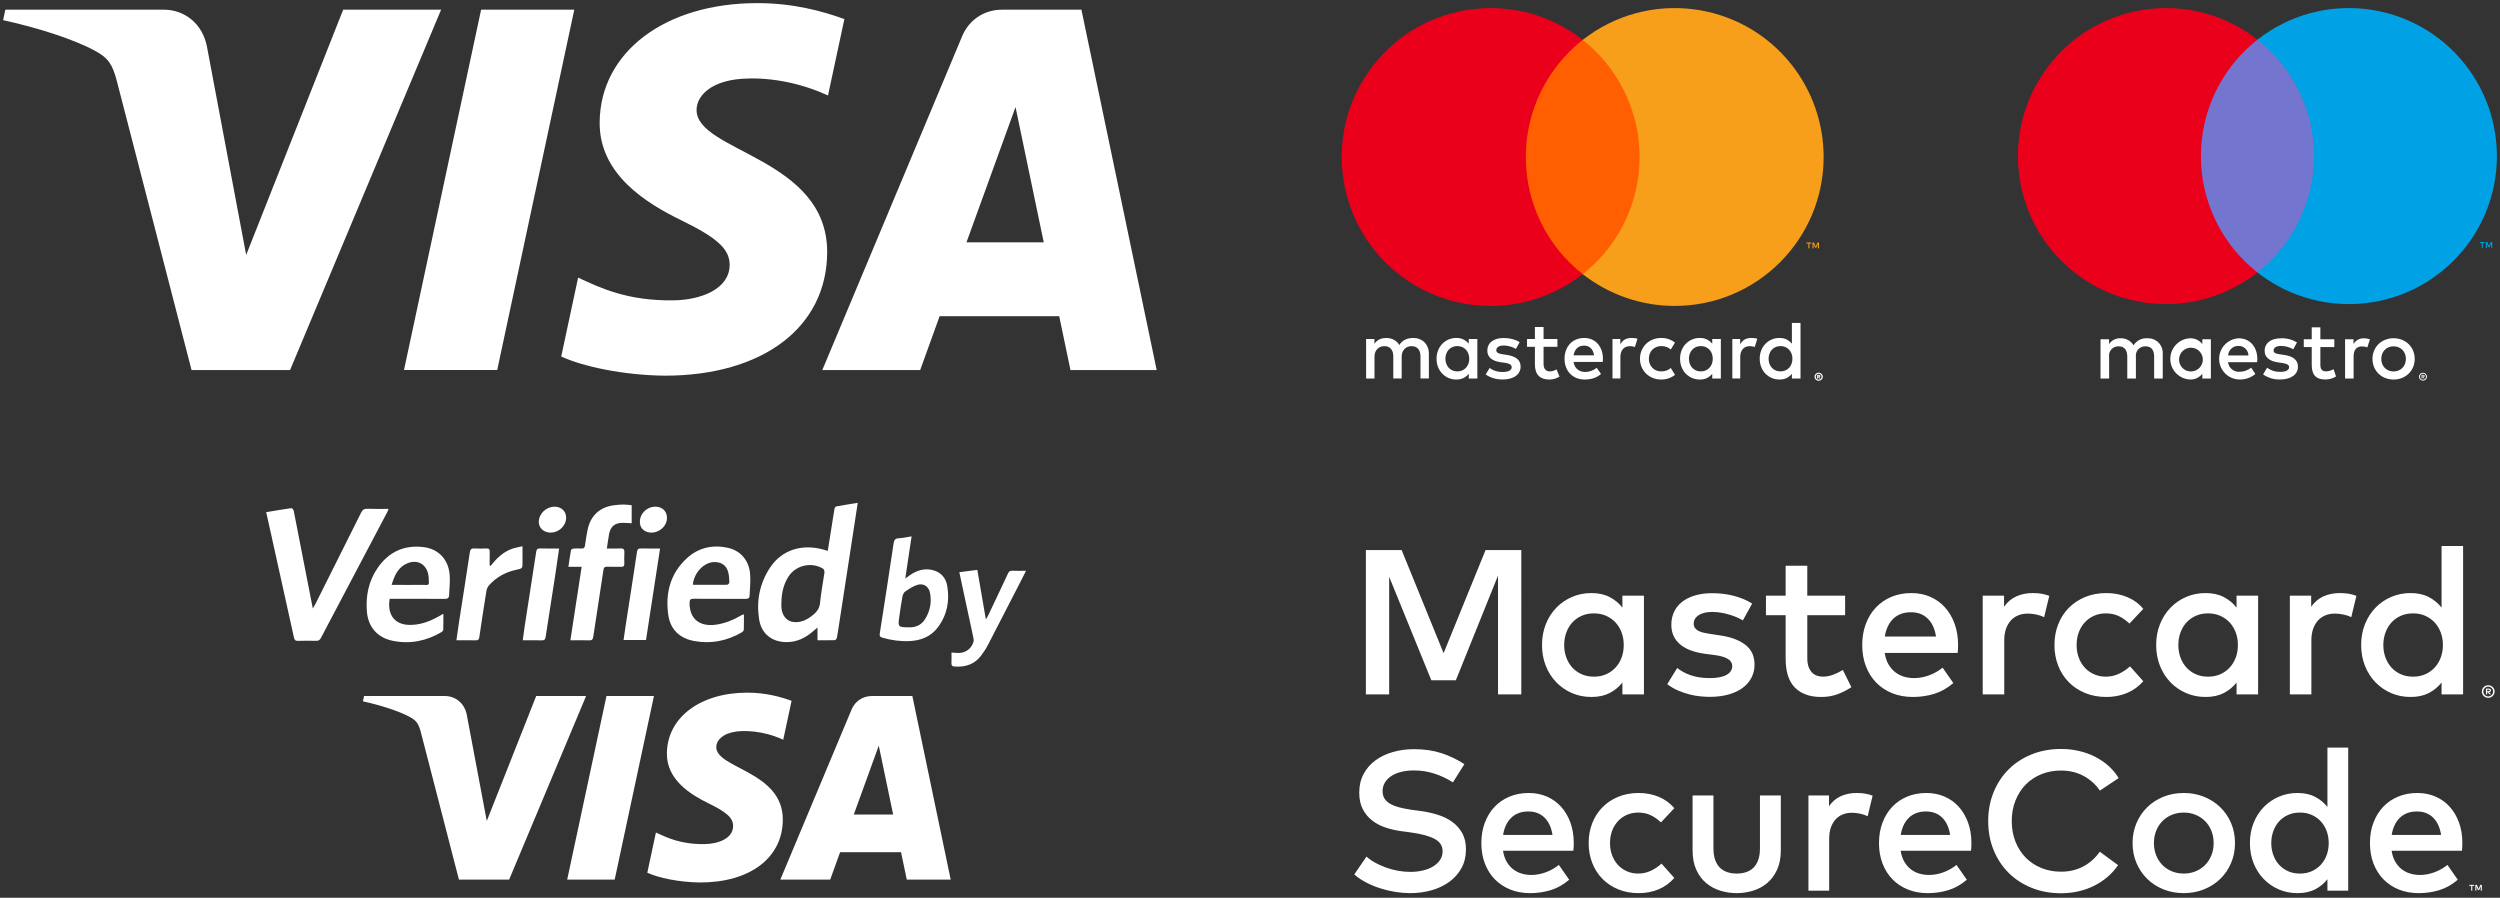 <?xml version="1.0" encoding="utf-8"?>
<!-- Generator: Adobe Illustrator 16.0.0, SVG Export Plug-In . SVG Version: 6.00 Build 0)  -->
<!DOCTYPE svg PUBLIC "-//W3C//DTD SVG 1.1//EN" "http://www.w3.org/Graphics/SVG/1.1/DTD/svg11.dtd">
<svg version="1.1" id="Layer_1" xmlns="http://www.w3.org/2000/svg" xmlns:xlink="http://www.w3.org/1999/xlink" x="0px" y="0px"
	 width="802px" height="288px" viewBox="0 0 802 288" enable-background="new 0 0 802 288" xml:space="preserve">
<rect x="0" y="0" width="802" height="288" fill="#333333" stroke="none"/>
<path fill="#FFFFFF" d="M141.505,3.111L93.056,118.707H61.447l-23.842-92.25c-1.448-5.683-2.705-7.763-7.107-10.156
	C23.312,12.4,11.442,8.742,1,6.471l0.709-3.36h50.882c6.486,0,12.316,4.318,13.788,11.787l12.592,66.89l31.121-78.677H141.505z
	 M265.357,80.965c0.127-30.508-42.187-32.189-41.896-45.818c0.091-4.147,4.04-8.557,12.684-9.684
	c4.285-0.562,16.09-0.99,29.479,5.173l5.252-24.512C263.683,3.514,254.426,1,242.906,1c-29.557,0-50.356,15.713-50.533,38.211
	c-0.191,16.642,14.847,25.927,26.176,31.457c11.655,5.664,15.565,9.301,15.521,14.368c-0.083,7.755-9.295,11.178-17.905,11.312
	c-15.03,0.231-23.751-4.067-30.705-7.299l-5.419,25.324c6.986,3.206,19.882,6.002,33.254,6.142
	C244.711,120.513,265.261,104.996,265.357,80.965 M343.405,118.707h27.657L346.921,3.111h-25.526c-5.74,0-10.58,3.341-12.726,8.481
	l-44.872,107.114h31.398l6.236-17.268h38.364L343.405,118.707z M310.041,77.747l15.739-43.401l9.058,43.401H310.041z M184.23,3.111
	l-24.727,115.595h-29.901L154.338,3.111H184.23z"/>
<path fill="#FFFFFF" d="M188.02,223.281l-24.686,58.898h-16.105l-12.148-47.003c-0.737-2.896-1.378-3.956-3.621-5.175
	c-3.662-1.988-9.709-3.851-15.03-5.008l0.361-1.712h25.925c3.305,0,6.275,2.2,7.025,6.005l6.416,34.082l15.856-40.087H188.02z
	 M251.125,262.949c0.064-15.544-21.495-16.401-21.347-23.345c0.046-2.113,2.059-4.359,6.462-4.934
	c2.184-0.286,8.199-0.504,15.021,2.636l2.676-12.489c-3.666-1.331-8.382-2.611-14.251-2.611c-15.06,0-25.658,8.005-25.747,19.469
	c-0.097,8.479,7.565,13.21,13.337,16.028c5.938,2.886,7.93,4.739,7.908,7.32c-0.042,3.951-4.736,5.695-9.123,5.763
	c-7.658,0.118-12.102-2.072-15.645-3.719l-2.761,12.903c3.56,1.633,10.13,3.058,16.944,3.129
	C240.605,283.1,251.075,275.193,251.125,262.949 M290.892,282.179h14.091l-12.3-58.898h-13.006c-2.925,0-5.391,1.703-6.483,4.321
	l-22.863,54.577h15.998l3.177-8.798h19.547L290.892,282.179z M273.892,261.31l8.019-22.114l4.615,22.114H273.892z M209.79,223.281
	l-12.599,58.898h-15.235l12.604-58.898H209.79z"/>
<path fill-rule="evenodd" clip-rule="evenodd" fill="#FFFFFF" d="M85.382,164.306c2.792-0.463,5.445-0.926,8.11-1.302
	c0.208-0.029,0.667,0.514,0.732,0.846c1.265,6.344,2.487,12.697,3.721,19.047c0.775,3.989,1.557,7.977,2.402,12.3
	c0.353-0.589,0.572-0.907,0.744-1.25c4.918-9.808,9.842-19.613,14.726-29.438c0.464-0.934,0.982-1.34,2.07-1.292
	c2.201,0.099,4.41,0.03,6.748,0.03c-0.121,0.35-0.171,0.593-0.282,0.804c-7.143,13.545-14.295,27.085-21.425,40.637
	c-0.354,0.672-0.788,0.907-1.527,0.891c-1.943-0.042-3.889-0.055-5.832,0.006c-0.826,0.025-1.097-0.284-1.267-1.056
	c-2.718-12.378-5.467-24.75-8.211-37.123C85.878,166.444,85.652,165.484,85.382,164.306z"/>
<path fill-rule="evenodd" clip-rule="evenodd" fill="#FFFFFF" d="M275.161,161.307c-0.797,5.208-1.553,10.17-2.316,15.133
	c-1.197,7.786-2.398,15.572-3.598,23.358c-0.243,1.579-0.456,3.163-0.753,4.73c-0.061,0.321-0.431,0.822-0.674,0.831
	c-1.817,0.07-3.638,0.039-5.565,0.039c0-1.338,0-2.541,0-4.093c-0.697,0.593-1.163,0.989-1.629,1.385
	c-2.431,2.061-5.161,3.34-8.423,3.297c-4.656-0.06-7.961-2.723-8.681-7.321c-0.93-5.945,0.197-11.557,3.518-16.593
	c3.729-5.657,10.253-7.74,17.268-5.719c0.359,0.104,0.716,0.212,1.245,0.368c0.276-1.74,0.545-3.412,0.808-5.084
	c0.437-2.78,0.856-5.564,1.322-8.339c0.052-0.309,0.319-0.785,0.553-0.829C270.466,162.049,272.712,161.706,275.161,161.307z
	 M250.678,193.392c0,0.532-0.041,1.068,0.007,1.597c0.237,2.602,1.755,4.362,3.993,4.571c2.126,0.198,3.945-0.613,5.604-1.863
	c1.444-1.089,2.607-2.229,2.792-4.282c0.293-3.25,0.958-6.465,1.408-9.704c0.055-0.398-0.108-1.057-0.395-1.238
	c-3.67-2.315-8.748-1.184-11.115,2.453C251.301,187.493,250.705,190.374,250.678,193.392z"/>
<path fill-rule="evenodd" clip-rule="evenodd" fill="#FFFFFF" d="M142.229,196.881c0,1.887,0.026,3.512-0.026,5.134
	c-0.008,0.265-0.304,0.612-0.561,0.763c-4.889,2.869-10.138,3.93-15.71,2.782c-4.816-0.993-7.808-4.387-8.223-9.291
	c-0.422-4.991,0.503-9.748,3.351-13.945c3.57-5.263,8.574-7.612,14.934-6.797c4.652,0.597,7.85,3.939,8.26,8.829
	c0.183,2.178-0.104,4.396-0.183,6.595c-0.033,0.904-0.493,1.178-1.401,1.171c-5.448-0.041-10.896-0.02-16.345-0.02
	c-0.448,0-0.896,0-1.321,0c-0.89,5.444,1.932,8.273,6.261,8.366c3.465,0.074,6.57-1.094,9.531-2.759
	C141.191,197.487,141.581,197.257,142.229,196.881z M125.624,187.631c0.615,0,1.019,0,1.422,0c2.783,0,5.566,0.028,8.349-0.009
	c2.339-0.03,2.282,0.561,2.124-2.296c-0.219-3.972-3.273-6.066-6.764-4.654C127.736,181.895,126.574,184.545,125.624,187.631z"/>
<path fill-rule="evenodd" clip-rule="evenodd" fill="#FFFFFF" d="M238.642,197.141c0,1.658,0.032,3.256-0.028,4.85
	c-0.011,0.294-0.329,0.682-0.611,0.845c-4.791,2.785-9.936,3.816-15.395,2.786c-4.64-0.875-7.608-3.762-8.245-8.462
	c-0.934-6.891,0.651-13.149,5.924-18.021c3.73-3.446,8.247-4.467,13.181-3.409c3.97,0.851,6.723,3.901,7.153,8.202
	c0.235,2.356-0.078,4.768-0.149,7.153c-0.025,0.833-0.481,1.039-1.276,1.035c-5.563-0.031-11.127,0.01-16.689-0.04
	c-1.026-0.009-1.292,0.334-1.3,1.3c-0.043,5.106,3.176,7.77,8.481,7.013c2.719-0.388,5.22-1.342,7.586-2.698
	c0.33-0.189,0.663-0.374,1-0.549C238.331,197.115,238.417,197.141,238.642,197.141z M222.272,187.495
	c0.064,0.034,0.129,0.098,0.194,0.098c3.609,0.014,7.219,0.038,10.828-0.001c0.241-0.002,0.686-0.498,0.677-0.752
	c-0.036-1.094-0.082-2.215-0.355-3.267c-0.561-2.162-2.116-3.258-4.36-3.269C225.921,180.286,222.664,183.639,222.272,187.495z"/>
<path fill-rule="evenodd" clip-rule="evenodd" fill="#FFFFFF" d="M182.978,205.404c1.22-7.949,2.406-15.673,3.62-23.578
	c-1.505,0-2.816,0-4.261,0c0.284-1.896,0.515-3.625,0.833-5.337c0.041-0.219,0.525-0.479,0.822-0.504
	c0.833-0.069,1.678-0.067,2.513-0.015c0.782,0.049,1.069-0.294,1.174-1.032c0.246-1.73,0.48-3.468,0.859-5.172
	c0.992-4.468,3.971-7.129,8.525-7.696c0.98-0.122,1.972-0.211,2.959-0.217c0.833-0.005,1.667,0.132,2.623,0.217
	c0,1.946,0,3.855,0,5.788c-1.036-0.048-2.019-0.143-3-0.129c-2.393,0.033-3.789,1.183-4.232,3.513
	c-0.283,1.487-0.468,2.993-0.731,4.718c1.495,0,2.889,0.066,4.273-0.021c1.073-0.068,1.414,0.322,1.348,1.359
	c-0.075,1.177-0.05,2.363-0.016,3.544c0.022,0.737-0.252,1.015-0.999,0.995c-1.524-0.041-3.05,0.017-4.574-0.023
	c-0.707-0.018-1.01,0.227-1.118,0.942c-1.077,7.15-2.195,14.294-3.262,21.446c-0.128,0.857-0.368,1.263-1.331,1.226
	C187.07,205.352,185.132,205.404,182.978,205.404z"/>
<path fill-rule="evenodd" clip-rule="evenodd" fill="#FFFFFF" d="M292.441,172.058c-0.685,4.558-1.333,8.873-2.033,13.534
	c0.63-0.458,1-0.735,1.379-1c2.317-1.627,4.834-2.437,7.648-1.642c2.472,0.698,3.979,2.454,4.418,4.912
	c0.867,4.858-0.005,9.423-3.014,13.412c-2.239,2.968-5.424,4.221-9.053,4.382c-2.949,0.132-5.845-0.25-8.688-1.084
	c-0.848-0.249-0.986-0.595-0.852-1.448c1.509-9.582,2.981-19.17,4.414-28.764c0.158-1.06,0.447-1.621,1.634-1.68
	C289.605,172.614,290.903,172.301,292.441,172.058z M291.437,201.243c2.146,0.104,4.063-0.63,5.292-2.572
	c1.627-2.572,2.196-5.423,1.633-8.428c-0.388-2.069-2.023-3.229-4.037-2.629c-1.407,0.419-2.7,1.314-3.94,2.151
	c-0.458,0.309-0.776,1.033-0.884,1.618c-0.407,2.208-0.715,4.435-1.035,6.659C288.031,201.068,288.183,201.229,291.437,201.243z"/>
<path fill-rule="evenodd" clip-rule="evenodd" fill="#FFFFFF" d="M157.354,181.561c1.901-2.381,4.019-4.502,6.958-5.527
	c0.987-0.344,2.041-0.497,3.308-0.795c0,1.857,0,3.478,0,5.099c0,2.047-0.003,2.026-2.005,2.448
	c-3.418,0.72-6.345,2.351-8.699,4.931c-0.431,0.473-0.756,1.162-0.86,1.795c-0.808,4.958-1.571,9.926-2.293,14.897
	c-0.114,0.786-0.405,1.022-1.16,1.008c-2.012-0.038-4.024-0.013-6.186-0.013c0.284-1.989,0.529-3.829,0.813-5.662
	c1.166-7.522,2.363-15.039,3.492-22.567c0.146-0.97,0.489-1.293,1.45-1.235c1.292,0.077,2.593,0.059,3.887,0.005
	c0.818-0.034,1.061,0.288,1.039,1.064c-0.042,1.48-0.012,2.962-0.012,4.443C157.175,181.489,157.265,181.524,157.354,181.561z"/>
<path fill-rule="evenodd" clip-rule="evenodd" fill="#FFFFFF" d="M307.75,183.563c1.992-0.257,3.83-0.494,5.778-0.746
	c0.905,5.254,1.792,10.407,2.736,15.889c0.319-0.529,0.504-0.784,0.637-1.063c2.157-4.54,4.324-9.074,6.441-13.632
	c0.321-0.693,0.688-0.958,1.455-0.92c1.39,0.067,2.787,0.02,4.349,0.02c-0.676,1.34-1.263,2.525-1.867,3.701
	c-3.428,6.672-6.844,13.351-10.306,20.005c-0.629,1.21-1.385,2.371-2.205,3.462c-2.143,2.854-5.107,3.805-8.568,3.537
	c-0.706-0.054-1.011-0.302-0.974-1.052c0.056-1.098,0.014-2.201,0.014-3.433c0.68,0.051,1.304,0.113,1.931,0.143
	c2.461,0.119,4.511-1.317,5.143-3.672c0.119-0.443-0.006-0.977-0.106-1.45C310.741,197.47,309.26,190.591,307.75,183.563z"/>
<path fill-rule="evenodd" clip-rule="evenodd" fill="#FFFFFF" d="M207.242,205.317c-2.461,0-4.764,0-7.205,0
	c0.242-1.672,0.457-3.241,0.699-4.807c1.208-7.816,2.442-15.629,3.612-23.452c0.134-0.893,0.464-1.133,1.303-1.114
	c1.971,0.046,3.942,0.015,6.099,0.015C210.235,185.822,208.743,195.538,207.242,205.317z"/>
<path fill-rule="evenodd" clip-rule="evenodd" fill="#FFFFFF" d="M179.37,175.959c-0.431,2.954-0.817,5.741-1.248,8.521
	c-1.023,6.618-2.084,13.23-3.082,19.853c-0.123,0.815-0.39,1.106-1.214,1.086c-1.975-0.048-3.953-0.016-6.125-0.016
	c0.203-1.496,0.369-2.871,0.58-4.239c1.244-8.049,2.509-16.094,3.732-24.145c0.122-0.803,0.413-1.098,1.238-1.077
	C175.261,175.994,177.271,175.959,179.37,175.959z"/>
<path fill-rule="evenodd" clip-rule="evenodd" fill="#FFFFFF" d="M205.269,167.38c0.009-3.167,3.258-5.563,6.291-4.641
	c1.818,0.553,2.757,2.358,2.284,4.394c-0.602,2.594-3.584,4.319-6.127,3.545C206.127,170.194,205.264,169.032,205.269,167.38z"/>
<path fill-rule="evenodd" clip-rule="evenodd" fill="#FFFFFF" d="M176.62,170.86c-2.175-0.004-3.788-1.478-3.777-3.45
	c0.015-2.611,2.383-4.874,5.092-4.864c2.158,0.008,3.69,1.477,3.685,3.532C181.612,168.66,179.306,170.866,176.62,170.86z"/>
<path fill="#FFFFFF" d="M693.811,121.426v-7.902c0.179-2.583-1.769-4.821-4.35-5.001c-0.201-0.014-0.402-0.014-0.603-0.002
	c-1.772-0.116-3.469,0.742-4.426,2.239c-0.872-1.453-2.469-2.311-4.161-2.239c-1.474-0.075-2.876,0.638-3.688,1.87v-1.554h-2.739
	v12.59h2.765v-6.979c-0.223-1.61,0.901-3.098,2.512-3.322c0.189-0.026,0.38-0.034,0.57-0.023c1.817,0,2.739,1.185,2.739,3.319v7.005
	h2.766v-6.979c-0.209-1.627,0.94-3.115,2.567-3.323c0.17-0.023,0.342-0.03,0.515-0.022c1.87,0,2.766,1.185,2.766,3.319v7.005
	H693.811z M709.245,115.132v-6.295h-2.739v1.527c-0.949-1.223-2.432-1.91-3.978-1.843c-3.651,0.179-6.467,3.285-6.288,6.936
	c0.168,3.4,2.887,6.12,6.288,6.287c1.546,0.066,3.028-0.621,3.978-1.844v1.528h2.739V115.132z M699.051,115.132
	c0.121-2.102,1.922-3.709,4.023-3.588c2.103,0.12,3.709,1.922,3.589,4.023c-0.115,2.012-1.776,3.587-3.792,3.595
	c-2.087,0.028-3.8-1.64-3.828-3.727C699.042,115.334,699.045,115.232,699.051,115.132z M767.859,108.505
	c0.925-0.009,1.843,0.164,2.702,0.506c0.8,0.319,1.53,0.793,2.148,1.394c0.609,0.598,1.093,1.311,1.421,2.097
	c0.684,1.687,0.684,3.573,0,5.258c-0.328,0.787-0.812,1.5-1.421,2.098c-0.618,0.6-1.349,1.073-2.148,1.393
	c-1.739,0.676-3.666,0.676-5.404,0c-0.799-0.318-1.527-0.792-2.144-1.393c-0.604-0.599-1.084-1.312-1.412-2.098
	c-0.684-1.686-0.684-3.571,0-5.258c0.328-0.785,0.809-1.498,1.412-2.097c0.616-0.602,1.345-1.074,2.144-1.394
	C766.016,108.669,766.935,108.496,767.859,108.505z M767.859,111.095c-0.536-0.004-1.068,0.097-1.565,0.296
	c-0.467,0.188-0.892,0.47-1.248,0.828c-0.357,0.366-0.64,0.8-0.828,1.275c-0.402,1.054-0.402,2.22,0,3.274
	c0.188,0.476,0.471,0.91,0.828,1.275c0.356,0.358,0.781,0.64,1.248,0.828c1.006,0.394,2.124,0.394,3.13,0
	c0.469-0.189,0.896-0.47,1.255-0.828c0.362-0.365,0.646-0.799,0.836-1.275c0.403-1.054,0.403-2.22,0-3.274
	c-0.19-0.477-0.474-0.91-0.836-1.275c-0.358-0.358-0.786-0.639-1.255-0.828C768.927,111.192,768.395,111.091,767.859,111.095z
	 M724.15,115.132c-0.026-3.925-2.449-6.611-5.979-6.611c-3.648,0.191-6.451,3.305-6.261,6.954c0.182,3.453,2.989,6.184,6.446,6.269
	c1.879,0.066,3.717-0.563,5.162-1.764l-1.343-2.029c-1.041,0.833-2.329,1.297-3.662,1.316c-1.882,0.158-3.549-1.206-3.767-3.081
	h9.351C724.124,115.843,724.15,115.5,724.15,115.132z M714.773,114.025c0.101-1.758,1.585-3.114,3.345-3.055
	c1.724-0.033,3.149,1.332,3.188,3.055H714.773z M735.686,112.05c-1.193-0.688-2.545-1.059-3.924-1.08
	c-1.501,0-2.397,0.553-2.397,1.475c0,0.842,0.95,1.079,2.135,1.237l1.29,0.184c2.74,0.396,4.398,1.555,4.398,3.768
	c0,2.397-2.106,4.108-5.742,4.108c-1.944,0.054-3.855-0.519-5.451-1.633l1.29-2.134c1.209,0.896,2.685,1.361,4.188,1.317
	c1.87,0,2.872-0.552,2.872-1.527c0-0.711-0.712-1.106-2.213-1.318l-1.29-0.184c-2.819-0.395-4.347-1.659-4.347-3.713
	c0-2.502,2.054-4.03,5.241-4.03c1.804-0.063,3.586,0.394,5.137,1.316L735.686,112.05z M748.849,111.339h-4.477v5.689
	c0,1.265,0.447,2.107,1.817,2.107c0.854-0.028,1.688-0.273,2.422-0.711l0.791,2.344c-1.027,0.641-2.214,0.979-3.424,0.975
	c-3.24,0-4.373-1.739-4.373-4.662v-5.742h-2.554v-2.502h2.554v-3.819h2.766l0.001,3.819h4.477V111.339z M758.329,108.521
	c0.665,0.002,1.323,0.119,1.949,0.343l-0.842,2.581c-0.546-0.216-1.128-0.325-1.714-0.317c-1.79,0-2.687,1.159-2.687,3.241v7.058
	h-2.738v-12.59h2.713v1.527C755.695,109.188,756.969,108.48,758.329,108.521z M777.294,119.595c0.17-0.001,0.338,0.032,0.495,0.098
	c0.151,0.063,0.289,0.154,0.406,0.269c0.115,0.114,0.209,0.25,0.272,0.399c0.133,0.309,0.133,0.661,0,0.971
	c-0.063,0.149-0.157,0.285-0.272,0.398c-0.117,0.115-0.255,0.206-0.406,0.271c-0.157,0.067-0.325,0.101-0.495,0.099
	c-0.513,0.005-0.979-0.296-1.184-0.768c-0.133-0.311-0.133-0.661,0-0.971c0.063-0.149,0.155-0.286,0.271-0.399
	c0.117-0.116,0.255-0.207,0.407-0.269C776.948,119.626,777.12,119.593,777.294,119.595z M777.294,121.824
	c0.13,0.001,0.259-0.026,0.377-0.078c0.115-0.049,0.219-0.12,0.308-0.208c0.382-0.381,0.383-0.998,0.002-1.381
	c-0.089-0.089-0.193-0.16-0.31-0.208c-0.118-0.05-0.247-0.076-0.377-0.075c-0.133-0.001-0.265,0.024-0.386,0.075
	c-0.117,0.048-0.223,0.119-0.312,0.208c-0.38,0.382-0.38,1,0,1.382C776.781,121.722,777.032,121.825,777.294,121.824z
	 M777.367,120.26c0.123-0.007,0.246,0.027,0.346,0.101c0.08,0.066,0.125,0.167,0.121,0.272c0.003,0.089-0.032,0.175-0.096,0.237
	c-0.077,0.068-0.175,0.108-0.275,0.116l0.381,0.439h-0.298l-0.354-0.437h-0.114v0.437h-0.248v-1.165H777.367z M777.078,120.478
	v0.311h0.286c0.056,0.002,0.109-0.01,0.157-0.039c0.039-0.026,0.061-0.071,0.059-0.117c0.002-0.047-0.02-0.09-0.059-0.116
	c-0.048-0.027-0.103-0.041-0.157-0.039H777.078z"/>
<g>
	<rect x="703.409" y="12.745" fill="#7375CF" width="41.545" height="74.657"/>
	<path fill="#EB001B" d="M706.047,50.074c-0.013-14.57,6.675-28.334,18.135-37.329c-20.616-16.204-50.465-12.629-66.669,7.988
		c-16.205,20.615-12.628,50.464,7.987,66.669c17.22,13.535,41.463,13.535,58.682,0C712.722,78.407,706.034,64.642,706.047,50.074z"
		/>
	<path fill="#00A2E5" d="M796.47,79.495v-1.529h0.617v-0.312h-1.57v0.312h0.617v1.529H796.47z M799.518,79.495v-1.843h-0.481
		l-0.553,1.267l-0.554-1.267h-0.482v1.843h0.341v-1.391l0.519,1.199h0.352l0.52-1.202v1.394H799.518z"/>
	<path fill="#00A2E5" d="M801,50.074c0.001,26.22-21.254,47.478-47.476,47.479c-10.643,0-20.976-3.576-29.343-10.152
		c20.617-16.21,24.187-46.064,7.977-66.681c-2.332-2.966-5.01-5.644-7.977-7.976c20.615-16.204,50.463-12.629,66.668,7.986
		C797.426,29.098,801,39.432,801,50.074z"/>
</g>
<path fill="#FFFFFF" d="M456.983,109.823c-0.444-0.447-0.972-0.792-1.582-1.039s-1.279-0.371-2.004-0.371
	c-0.385,0-0.783,0.034-1.197,0.1c-0.415,0.065-0.82,0.183-1.217,0.351c-0.397,0.167-0.775,0.4-1.134,0.695
	c-0.358,0.296-0.671,0.668-0.935,1.118c-0.427-0.706-1.006-1.259-1.735-1.661c-0.73-0.401-1.565-0.602-2.505-0.602
	c-0.315,0-0.642,0.029-0.979,0.086c-0.338,0.057-0.673,0.157-1.006,0.298s-0.651,0.333-0.953,0.576
	c-0.304,0.243-0.579,0.549-0.826,0.919v-1.547h-2.665v12.676h2.689v-7.025c0-0.539,0.086-1.018,0.257-1.437s0.399-0.77,0.686-1.052
	c0.285-0.282,0.62-0.497,1.004-0.642c0.385-0.146,0.795-0.219,1.229-0.219c0.905,0,1.607,0.287,2.107,0.86s0.75,1.395,0.75,2.461
	v7.053h2.689v-7.025c0-0.539,0.085-1.018,0.256-1.437c0.17-0.419,0.398-0.77,0.685-1.052c0.286-0.282,0.621-0.497,1.006-0.642
	c0.384-0.146,0.794-0.219,1.229-0.219c0.904,0,1.606,0.287,2.106,0.86c0.499,0.573,0.749,1.395,0.749,2.461v7.053h2.69v-7.966
	c0-0.741-0.122-1.42-0.366-2.037C457.771,110.8,457.427,110.268,456.983,109.823"/>
<path fill="#FFFFFF" d="M471.167,110.279c-0.441-0.563-0.988-1.016-1.642-1.356c-0.652-0.34-1.434-0.51-2.342-0.51
	c-0.892,0-1.72,0.165-2.488,0.497c-0.767,0.33-1.438,0.791-2.011,1.382c-0.574,0.591-1.023,1.295-1.351,2.111
	c-0.326,0.815-0.489,1.709-0.489,2.679c0,0.972,0.163,1.865,0.489,2.68c0.327,0.816,0.776,1.52,1.351,2.111
	c0.573,0.591,1.244,1.052,2.011,1.382c0.769,0.332,1.597,0.497,2.488,0.497c0.908,0,1.689-0.167,2.342-0.504
	c0.653-0.334,1.2-0.784,1.642-1.349v1.521h2.765v-12.676h-2.765V110.279z M471.061,116.697c-0.185,0.494-0.445,0.923-0.78,1.284
	c-0.335,0.362-0.736,0.646-1.204,0.854s-0.988,0.311-1.562,0.311c-0.6,0-1.137-0.107-1.607-0.324
	c-0.473-0.217-0.872-0.507-1.198-0.874c-0.327-0.366-0.578-0.795-0.754-1.29c-0.177-0.494-0.265-1.019-0.265-1.575
	c0-0.555,0.088-1.08,0.265-1.574c0.176-0.494,0.427-0.924,0.754-1.29c0.326-0.367,0.726-0.657,1.198-0.874
	c0.471-0.215,1.008-0.324,1.607-0.324c0.573,0,1.094,0.104,1.562,0.311s0.869,0.492,1.204,0.854c0.335,0.363,0.596,0.79,0.78,1.284
	c0.186,0.494,0.278,1.032,0.278,1.613C471.339,115.665,471.246,116.204,471.061,116.697"/>
<path fill="#FFFFFF" d="M486.646,115.063c-0.777-0.604-1.857-1.008-3.242-1.211l-1.31-0.199c-0.292-0.044-0.565-0.094-0.821-0.152
	c-0.256-0.056-0.477-0.134-0.662-0.231c-0.185-0.097-0.332-0.221-0.442-0.371c-0.11-0.149-0.165-0.335-0.165-0.555
	c0-0.45,0.209-0.814,0.628-1.091c0.419-0.278,1.008-0.417,1.767-0.417c0.396,0,0.788,0.035,1.171,0.105
	c0.384,0.071,0.748,0.159,1.092,0.265c0.345,0.105,0.657,0.223,0.939,0.351s0.521,0.25,0.715,0.364l1.19-2.157
	c-0.661-0.424-1.433-0.751-2.315-0.986c-0.882-0.233-1.821-0.351-2.818-0.351c-0.813,0-1.539,0.096-2.184,0.285
	c-0.644,0.19-1.192,0.458-1.647,0.806c-0.455,0.35-0.804,0.774-1.045,1.277c-0.244,0.504-0.363,1.068-0.363,1.694
	c0,1.024,0.363,1.852,1.091,2.482c0.728,0.63,1.798,1.043,3.209,1.237l1.322,0.172c0.76,0.105,1.315,0.276,1.668,0.51
	s0.529,0.531,0.529,0.893c0,0.477-0.242,0.854-0.728,1.131c-0.485,0.277-1.204,0.417-2.157,0.417c-0.521,0-0.985-0.035-1.396-0.105
	s-0.785-0.165-1.125-0.285c-0.341-0.119-0.645-0.255-0.913-0.409c-0.269-0.155-0.519-0.32-0.747-0.497l-1.285,2.078
	c0.46,0.344,0.94,0.622,1.443,0.834c0.503,0.21,0.997,0.376,1.481,0.496c0.485,0.12,0.944,0.199,1.377,0.238
	c0.432,0.039,0.812,0.06,1.138,0.06c0.909,0,1.723-0.102,2.441-0.304c0.72-0.204,1.324-0.488,1.813-0.855
	c0.489-0.366,0.864-0.802,1.124-1.309c0.261-0.508,0.391-1.065,0.391-1.675C487.81,116.513,487.422,115.667,486.646,115.063"/>
<path fill="#FFFFFF" d="M512.541,110.26c-0.525-0.588-1.156-1.042-1.893-1.364c-0.736-0.322-1.546-0.483-2.428-0.483
	c-0.937,0-1.79,0.162-2.562,0.483c-0.772,0.322-1.436,0.776-1.991,1.364c-0.556,0.586-0.988,1.289-1.297,2.11
	c-0.309,0.821-0.463,1.725-0.463,2.713c0,1.005,0.158,1.918,0.477,2.738c0.316,0.821,0.762,1.522,1.336,2.104
	c0.573,0.582,1.258,1.033,2.052,1.349c0.794,0.318,1.667,0.478,2.619,0.478c0.962,0,1.878-0.133,2.746-0.397
	c0.869-0.265,1.691-0.728,2.469-1.39l-1.376-1.971c-0.53,0.422-1.114,0.752-1.754,0.985c-0.64,0.235-1.277,0.351-1.912,0.351
	c-0.45,0-0.883-0.061-1.297-0.185c-0.415-0.125-0.789-0.316-1.125-0.576c-0.336-0.261-0.622-0.594-0.86-0.999
	c-0.238-0.406-0.401-0.896-0.489-1.469h9.368c0.018-0.159,0.031-0.327,0.04-0.503c0.009-0.177,0.014-0.353,0.014-0.53
	c0-0.988-0.148-1.89-0.443-2.707C513.477,111.548,513.065,110.847,512.541,110.26 M504.806,113.998
	c0.07-0.458,0.194-0.88,0.371-1.264c0.176-0.383,0.403-0.714,0.682-0.992s0.608-0.492,0.992-0.642
	c0.384-0.151,0.823-0.225,1.316-0.225c0.882,0,1.602,0.273,2.157,0.82c0.556,0.547,0.908,1.315,1.059,2.303H504.806z"/>
<path fill="#FFFFFF" d="M549.285,110.279c-0.442-0.563-0.988-1.016-1.642-1.356c-0.652-0.34-1.434-0.51-2.342-0.51
	c-0.891,0-1.721,0.165-2.488,0.497c-0.767,0.33-1.438,0.791-2.011,1.382c-0.573,0.591-1.024,1.295-1.35,2.111
	c-0.327,0.815-0.49,1.709-0.49,2.679c0,0.972,0.163,1.865,0.49,2.68c0.325,0.816,0.776,1.52,1.35,2.111s1.244,1.052,2.011,1.382
	c0.768,0.332,1.598,0.497,2.488,0.497c0.908,0,1.689-0.167,2.342-0.504c0.653-0.334,1.199-0.784,1.642-1.349v1.521h2.766v-12.676
	h-2.766V110.279z M549.18,116.697c-0.186,0.494-0.446,0.923-0.781,1.284c-0.336,0.362-0.736,0.646-1.205,0.854
	c-0.467,0.207-0.987,0.311-1.561,0.311c-0.6,0-1.137-0.107-1.608-0.324s-0.871-0.507-1.197-0.874
	c-0.326-0.366-0.578-0.795-0.755-1.29c-0.176-0.494-0.264-1.019-0.264-1.575c0-0.555,0.088-1.08,0.264-1.574
	c0.177-0.494,0.429-0.924,0.755-1.29c0.326-0.367,0.726-0.657,1.197-0.874c0.472-0.215,1.009-0.324,1.608-0.324
	c0.573,0,1.094,0.104,1.561,0.311c0.469,0.207,0.869,0.492,1.205,0.854c0.335,0.363,0.596,0.79,0.781,1.284
	c0.185,0.494,0.276,1.032,0.276,1.613C549.456,115.665,549.364,116.204,549.18,116.697"/>
<path fill="#FFFFFF" d="M498.504,118.895c-0.445,0.166-0.884,0.251-1.316,0.251c-0.282,0-0.544-0.044-0.787-0.133
	c-0.243-0.087-0.454-0.227-0.636-0.417c-0.181-0.189-0.323-0.435-0.43-0.735c-0.106-0.299-0.159-0.662-0.159-1.084v-5.519h4.442
	v-2.514h-4.442v-3.838h-2.778v3.838h-2.527v2.514h2.527v5.571c0,1.686,0.398,2.927,1.197,3.725c0.798,0.798,1.917,1.198,3.354,1.198
	c0.804,0,1.523-0.123,2.164-0.371c0.423-0.163,0.814-0.35,1.182-0.555l-0.945-2.316
	C499.082,118.654,498.801,118.782,498.504,118.895"/>
<path fill="#FFFFFF" d="M523.474,108.413c-0.776,0-1.477,0.141-2.104,0.424c-0.626,0.282-1.15,0.962-1.574,1.57v-1.663h-2.511
	v12.676h2.537v-6.973c0-0.539,0.075-1.02,0.226-1.442c0.149-0.424,0.356-0.782,0.621-1.073c0.266-0.291,0.583-0.511,0.954-0.662
	c0.369-0.149,0.775-0.225,1.216-0.225c0.337,0,0.697,0.041,1.086,0.12c0.198,0.041,0.383,0.09,0.556,0.148l0.817-2.645
	c-0.222-0.071-0.446-0.131-0.679-0.17C524.278,108.442,523.897,108.413,523.474,108.413"/>
<path fill="#FFFFFF" d="M561.92,108.413c-0.776,0-1.478,0.141-2.104,0.424c-0.626,0.282-1.15,0.962-1.574,1.57v-1.663h-2.511v12.676
	h2.537v-6.973c0-0.539,0.075-1.02,0.226-1.442c0.149-0.424,0.357-0.782,0.621-1.073c0.265-0.291,0.583-0.511,0.953-0.662
	c0.371-0.149,0.776-0.225,1.218-0.225c0.335,0,0.696,0.041,1.084,0.12c0.198,0.041,0.384,0.09,0.557,0.148l0.817-2.645
	c-0.222-0.071-0.446-0.131-0.678-0.17C562.725,108.442,562.344,108.413,561.92,108.413"/>
<path fill="#FFFFFF" d="M574.838,103.592v6.687c-0.441-0.563-0.988-1.016-1.641-1.356c-0.652-0.34-1.435-0.51-2.342-0.51
	c-0.892,0-1.721,0.165-2.488,0.497c-0.768,0.33-1.438,0.791-2.012,1.382c-0.573,0.591-1.022,1.295-1.349,2.111
	c-0.328,0.815-0.49,1.709-0.49,2.679c0,0.972,0.162,1.865,0.49,2.68c0.326,0.816,0.775,1.52,1.349,2.111
	c0.574,0.591,1.244,1.052,2.012,1.382c0.768,0.332,1.597,0.497,2.488,0.497c0.907,0,1.689-0.167,2.342-0.504
	c0.652-0.334,1.199-0.784,1.641-1.349v1.521h2.766v-17.829H574.838z M574.732,116.697c-0.186,0.494-0.446,0.923-0.781,1.284
	c-0.335,0.362-0.736,0.646-1.204,0.854c-0.467,0.207-0.988,0.311-1.561,0.311c-0.601,0-1.137-0.107-1.608-0.324
	c-0.473-0.217-0.871-0.507-1.197-0.874c-0.327-0.366-0.578-0.795-0.755-1.29c-0.177-0.494-0.265-1.019-0.265-1.575
	c0-0.555,0.088-1.08,0.265-1.574s0.428-0.924,0.755-1.29c0.326-0.367,0.725-0.657,1.197-0.874c0.472-0.215,1.008-0.324,1.608-0.324
	c0.572,0,1.094,0.104,1.561,0.311c0.468,0.207,0.869,0.492,1.204,0.854c0.335,0.363,0.596,0.79,0.781,1.284s0.277,1.032,0.277,1.613
	C575.01,115.665,574.918,116.204,574.732,116.697"/>
<path fill="#FFFFFF" d="M530.093,112.152c0.353-0.358,0.771-0.636,1.257-0.834s1.011-0.298,1.575-0.298
	c0.621,0,1.198,0.099,1.732,0.298c0.516,0.191,0.963,0.46,1.342,0.8l1.332-2.214c-0.499-0.398-1.062-0.726-1.688-0.98
	c-0.834-0.34-1.739-0.51-2.719-0.51s-1.886,0.17-2.72,0.51c-0.834,0.339-1.553,0.807-2.157,1.403
	c-0.604,0.595-1.078,1.299-1.422,2.11c-0.345,0.813-0.517,1.693-0.517,2.646c0,0.954,0.172,1.835,0.517,2.647
	c0.344,0.812,0.818,1.514,1.422,2.11c0.604,0.596,1.323,1.063,2.157,1.403s1.74,0.51,2.72,0.51s1.885-0.17,2.719-0.51
	c0.626-0.255,1.188-0.582,1.688-0.98l-1.332-2.214c-0.379,0.34-0.826,0.606-1.342,0.799c-0.534,0.199-1.111,0.298-1.732,0.298
	c-0.564,0-1.09-0.099-1.575-0.298s-0.904-0.477-1.257-0.834c-0.353-0.357-0.631-0.785-0.834-1.283
	c-0.203-0.499-0.304-1.047-0.304-1.648c0-0.6,0.101-1.149,0.304-1.646C529.462,112.936,529.74,112.509,530.093,112.152"/>
<path fill="#FFFFFF" d="M583.43,119.564c0.185,0,0.357,0.034,0.519,0.102c0.161,0.068,0.302,0.16,0.422,0.277
	c0.12,0.118,0.214,0.254,0.283,0.41c0.069,0.158,0.104,0.324,0.104,0.502c0,0.177-0.034,0.345-0.104,0.501s-0.163,0.294-0.283,0.413
	s-0.261,0.21-0.422,0.279s-0.334,0.103-0.519,0.103c-0.188,0-0.363-0.035-0.526-0.103s-0.305-0.16-0.425-0.279
	c-0.119-0.119-0.214-0.256-0.281-0.413c-0.068-0.157-0.103-0.324-0.103-0.501c0-0.178,0.034-0.345,0.103-0.502
	c0.067-0.156,0.162-0.292,0.281-0.41c0.12-0.117,0.262-0.209,0.425-0.277C583.066,119.598,583.242,119.564,583.43,119.564
	 M583.43,121.792c0.129,0,0.25-0.024,0.363-0.073c0.113-0.049,0.212-0.116,0.295-0.2c0.083-0.085,0.149-0.184,0.197-0.297
	c0.047-0.114,0.071-0.236,0.071-0.366c0-0.128-0.024-0.25-0.071-0.364c-0.048-0.114-0.114-0.213-0.197-0.297
	c-0.083-0.083-0.182-0.149-0.295-0.199c-0.113-0.048-0.234-0.073-0.363-0.073c-0.132,0-0.255,0.025-0.369,0.073
	c-0.114,0.049-0.214,0.116-0.298,0.199c-0.085,0.084-0.151,0.183-0.199,0.297s-0.071,0.236-0.071,0.364
	c0,0.13,0.023,0.252,0.071,0.366c0.048,0.113,0.114,0.212,0.199,0.297c0.084,0.084,0.184,0.151,0.298,0.2
	C583.175,121.768,583.298,121.792,583.43,121.792 M583.505,120.284c0.157,0,0.277,0.035,0.358,0.105
	c0.081,0.069,0.122,0.163,0.122,0.28c0,0.092-0.028,0.168-0.088,0.229c-0.058,0.061-0.143,0.101-0.255,0.12l0.357,0.412h-0.386
	l-0.319-0.399h-0.038v0.399h-0.321v-1.145H583.505z M583.257,120.563v0.21h0.243c0.049,0,0.088-0.008,0.114-0.024
	s0.04-0.042,0.04-0.08c0-0.037-0.014-0.063-0.04-0.08c-0.026-0.018-0.065-0.026-0.114-0.026H583.257z"/>
<g>
	<g>
		<g>
			<path fill="#FFFFFF" d="M466.1,250.979c-1.913-1.21-3.91-2.151-5.993-2.822c-2.082-0.668-4.26-1.002-6.534-1.002
				c-1.487,0-2.848,0.155-4.079,0.463c-1.233,0.305-2.29,0.752-3.173,1.339c-0.881,0.584-1.566,1.284-2.055,2.101
				c-0.489,0.818-0.734,1.74-0.734,2.759c0,0.933,0.214,1.729,0.639,2.389c0.425,0.659,1.036,1.216,1.833,1.673
				c0.796,0.458,1.77,0.833,2.916,1.131c1.148,0.298,2.444,0.555,3.888,0.766l3.093,0.414c1.806,0.255,3.57,0.65,5.291,1.182
				c1.722,0.529,3.256,1.272,4.606,2.229c1.349,0.955,2.434,2.159,3.251,3.602c0.819,1.444,1.229,3.198,1.229,5.259
				c0,2.274-0.479,4.282-1.436,6.025c-0.957,1.742-2.254,3.209-3.889,4.396c-1.638,1.191-3.534,2.097-5.689,2.712
				c-2.158,0.615-4.447,0.923-6.87,0.923c-1.51,0-3.076-0.126-4.701-0.384c-1.626-0.253-3.23-0.63-4.813-1.129
				c-1.583-0.501-3.098-1.123-4.544-1.864c-1.445-0.745-2.741-1.616-3.888-2.616l3.921-5.736c0.767,0.699,1.684,1.351,2.758,1.946
				c1.072,0.595,2.225,1.114,3.457,1.561c1.233,0.443,2.513,0.792,3.841,1.036c1.328,0.244,2.642,0.368,3.937,0.368
				c1.468,0,2.832-0.149,4.097-0.448c1.266-0.297,2.365-0.735,3.299-1.308c0.935-0.573,1.674-1.269,2.216-2.087
				c0.543-0.817,0.814-1.736,0.814-2.756c0-1.744-0.857-3.071-2.567-3.985c-1.711-0.915-4.202-1.595-7.475-2.042l-3.475-0.476
				c-1.658-0.235-3.278-0.617-4.861-1.149c-1.582-0.526-2.995-1.276-4.239-2.246c-1.244-0.967-2.243-2.177-2.996-3.634
				c-0.756-1.453-1.133-3.222-1.133-5.306c0-2.232,0.463-4.213,1.388-5.947c0.924-1.729,2.183-3.186,3.776-4.366
				c1.594-1.181,3.459-2.079,5.595-2.692c2.136-0.618,4.414-0.926,6.838-0.926c3.251,0,6.188,0.429,8.812,1.291
				c2.626,0.859,5.064,2.034,7.318,3.521L466.1,250.979z M490.421,254.39c2.124,0,4.074,0.389,5.849,1.163
				c1.773,0.778,3.293,1.871,4.558,3.286c1.265,1.413,2.253,3.103,2.966,5.066c0.71,1.967,1.066,4.14,1.066,6.521
				c0,0.423-0.011,0.85-0.031,1.274c-0.022,0.424-0.054,0.829-0.097,1.21h-22.567c0.212,1.382,0.606,2.561,1.179,3.538
				c0.572,0.978,1.265,1.781,2.072,2.409c0.808,0.625,1.71,1.089,2.71,1.384c0.998,0.298,2.039,0.446,3.123,0.446
				c1.531,0,3.064-0.279,4.606-0.842c1.541-0.563,2.949-1.356,4.224-2.375l3.315,4.748c-1.87,1.594-3.852,2.712-5.944,3.346
				c-2.094,0.64-4.298,0.958-6.615,0.958c-2.295,0-4.4-0.384-6.311-1.146c-1.912-0.766-3.56-1.85-4.941-3.251
				c-1.382-1.404-2.455-3.093-3.219-5.07c-0.765-1.977-1.148-4.175-1.148-6.598c0-2.38,0.372-4.559,1.116-6.534
				c0.743-1.977,1.785-3.671,3.123-5.084c1.339-1.415,2.938-2.507,4.798-3.285C486.111,254.779,488.167,254.39,490.421,254.39z
				 M490.292,260.319c-1.189,0-2.246,0.179-3.171,0.54c-0.924,0.366-1.723,0.879-2.391,1.55c-0.669,0.668-1.217,1.465-1.641,2.389
				c-0.427,0.923-0.724,1.938-0.894,3.043h15.842c-0.361-2.38-1.211-4.23-2.55-5.546
				C494.149,260.979,492.418,260.319,490.292,260.319z M525.706,254.39c2.295,0,4.431,0.408,6.406,1.227
				c1.978,0.819,3.646,2.035,5.006,3.649l-4.273,4.558c-1.082-1.02-2.209-1.801-3.377-2.342c-1.169-0.542-2.486-0.811-3.952-0.811
				c-1.275,0-2.468,0.238-3.571,0.716c-1.104,0.478-2.062,1.148-2.868,2.007c-0.809,0.86-1.44,1.893-1.897,3.092
				c-0.456,1.203-0.686,2.525-0.686,3.969c0,1.444,0.229,2.77,0.686,3.97c0.457,1.201,1.089,2.232,1.897,3.091
				c0.807,0.859,1.763,1.527,2.868,2.008c1.104,0.476,2.296,0.716,3.571,0.716c1.466,0,2.836-0.303,4.111-0.908
				c1.275-0.604,2.401-1.366,3.378-2.28l4.113,4.591c-1.402,1.614-3.081,2.832-5.036,3.65c-1.956,0.819-4.08,1.227-6.376,1.227
				c-2.423,0-4.622-0.408-6.599-1.227c-1.976-0.818-3.665-1.945-5.067-3.377c-1.402-1.436-2.486-3.129-3.251-5.087
				c-0.766-1.954-1.149-4.078-1.149-6.374c0-2.293,0.384-4.421,1.149-6.375c0.765-1.955,1.849-3.65,3.251-5.082
				c1.401-1.435,3.092-2.562,5.067-3.38C521.084,254.798,523.282,254.39,525.706,254.39z M571.287,272.783
				c0,2.42-0.403,4.504-1.211,6.247c-0.808,1.742-1.871,3.168-3.188,4.273c-1.318,1.105-2.826,1.917-4.526,2.437
				c-1.7,0.521-3.443,0.781-5.229,0.781c-1.783,0-3.526-0.26-5.227-0.781c-1.7-0.521-3.213-1.332-4.543-2.437
				c-1.328-1.104-2.39-2.531-3.187-4.273c-0.798-1.743-1.195-3.827-1.195-6.247v-17.595h6.692v16.989
				c0,1.465,0.193,2.717,0.574,3.745c0.383,1.031,0.909,1.865,1.578,2.504c0.67,0.636,1.461,1.099,2.375,1.385
				c0.914,0.287,1.892,0.43,2.932,0.43c1.042,0,2.019-0.143,2.935-0.43c0.912-0.286,1.704-0.749,2.373-1.385
				c0.671-0.639,1.196-1.473,1.578-2.504c0.383-1.028,0.574-2.28,0.574-3.745v-16.989h6.694V272.783L571.287,272.783z
				 M595.607,254.39c1.021,0,1.938,0.069,2.757,0.207c0.818,0.137,1.61,0.355,2.376,0.652l-1.594,6.601
				c-0.702-0.363-1.521-0.637-2.454-0.83c-0.937-0.192-1.809-0.288-2.615-0.288c-1.063,0-2.039,0.182-2.932,0.543
				c-0.893,0.362-1.659,0.892-2.295,1.594c-0.639,0.702-1.137,1.562-1.5,2.581c-0.361,1.021-0.542,2.179-0.542,3.475v16.798h-6.662
				v-30.535h6.6v3.441c1.02-1.468,2.284-2.54,3.793-3.22C592.048,254.729,593.738,254.39,595.607,254.39z M617.986,254.39
				c2.125,0,4.074,0.389,5.849,1.163c1.776,0.778,3.294,1.871,4.56,3.286c1.263,1.413,2.25,3.103,2.965,5.066
				c0.708,1.967,1.064,4.14,1.064,6.521c0,0.423-0.011,0.85-0.029,1.274c-0.024,0.424-0.055,0.829-0.098,1.21h-22.567
				c0.212,1.382,0.604,2.561,1.179,3.538c0.573,0.978,1.265,1.781,2.071,2.409c0.809,0.625,1.709,1.089,2.71,1.384
				c0.997,0.298,2.041,0.446,3.122,0.446c1.532,0,3.067-0.279,4.606-0.842c1.543-0.563,2.948-1.356,4.226-2.375l3.313,4.748
				c-1.869,1.594-3.851,2.712-5.944,3.346c-2.094,0.64-4.296,0.958-6.614,0.958c-2.294,0-4.399-0.384-6.312-1.146
				c-1.913-0.766-3.56-1.85-4.94-3.251c-1.383-1.404-2.455-3.093-3.219-5.07c-0.767-1.977-1.149-4.175-1.149-6.598
				c0-2.38,0.372-4.559,1.116-6.534c0.743-1.977,1.784-3.671,3.124-5.084c1.339-1.415,2.938-2.507,4.797-3.285
				C613.677,254.779,615.732,254.39,617.986,254.39z M617.857,260.319c-1.189,0-2.246,0.179-3.172,0.54
				c-0.923,0.366-1.722,0.879-2.391,1.55c-0.669,0.668-1.218,1.465-1.641,2.389c-0.426,0.923-0.724,1.938-0.893,3.043h15.844
				c-0.363-2.38-1.213-4.23-2.552-5.546C621.714,260.979,619.984,260.319,617.857,260.319z M661.176,240.268
				c1.977,0,3.892,0.212,5.738,0.637c1.851,0.427,3.57,1.041,5.164,1.85c1.593,0.81,3.041,1.791,4.335,2.951
				c1.296,1.157,2.384,2.457,3.252,3.903l-6.023,4.015c-1.363-1.999-3.108-3.569-5.243-4.717c-2.14-1.146-4.543-1.719-7.222-1.719
				c-2.275,0-4.379,0.392-6.312,1.176c-1.935,0.788-3.602,1.894-5.006,3.316c-1.401,1.423-2.502,3.136-3.296,5.133
				c-0.798,1.999-1.196,4.196-1.196,6.598c0,2.402,0.398,4.603,1.196,6.6c0.794,1.997,1.895,3.706,3.296,5.132
				c1.403,1.424,3.071,2.527,5.006,3.313c1.933,0.789,4.036,1.181,6.312,1.181c2.654,0,5.041-0.561,7.154-1.688
				c2.117-1.126,3.874-2.697,5.278-4.717l5.867,4.304c-0.958,1.401-2.077,2.655-3.363,3.76c-1.284,1.105-2.71,2.05-4.274,2.838
				c-1.563,0.785-3.241,1.387-5.035,1.801c-1.798,0.415-3.672,0.623-5.626,0.623c-3.421,0-6.567-0.58-9.435-1.74
				c-2.869-1.156-5.335-2.768-7.395-4.827c-2.063-2.063-3.667-4.505-4.814-7.331c-1.146-2.83-1.722-5.908-1.722-9.246
				c0-3.337,0.576-6.416,1.722-9.245c1.147-2.826,2.752-5.27,4.814-7.33c2.061-2.06,4.525-3.669,7.395-4.827
				C654.609,240.848,657.756,240.268,661.176,240.268z M700.545,254.39c2.357,0,4.54,0.408,6.548,1.227
				c2.01,0.819,3.745,1.946,5.211,3.38c1.468,1.432,2.614,3.127,3.445,5.082c0.828,1.955,1.241,4.082,1.241,6.375
				c0,2.296-0.413,4.42-1.241,6.374c-0.831,1.958-1.978,3.651-3.445,5.087c-1.466,1.432-3.201,2.559-5.211,3.377
				c-2.009,0.819-4.19,1.227-6.548,1.227c-2.361,0-4.546-0.408-6.553-1.227c-2.01-0.818-3.74-1.945-5.194-3.377
				c-1.458-1.436-2.597-3.129-3.428-5.087c-0.828-1.954-1.241-4.078-1.241-6.374c0-2.293,0.413-4.421,1.241-6.375
				c0.832-1.955,1.97-3.65,3.428-5.082c1.454-1.435,3.186-2.562,5.194-3.38C696,254.798,698.184,254.39,700.545,254.39z
				 M700.545,260.671c-1.364,0-2.627,0.238-3.796,0.716c-1.167,0.478-2.18,1.148-3.027,2.007c-0.852,0.86-1.521,1.893-2.009,3.092
				c-0.488,1.203-0.733,2.526-0.733,3.969c0,1.444,0.245,2.77,0.733,3.97c0.488,1.201,1.157,2.232,2.009,3.091
				c0.848,0.859,1.86,1.527,3.027,2.008c1.169,0.476,2.432,0.716,3.796,0.716c1.358,0,2.621-0.24,3.79-0.716
				c1.167-0.48,2.185-1.149,3.044-2.008c0.862-0.859,1.535-1.89,2.026-3.091c0.487-1.2,0.733-2.525,0.733-3.97
				c0-1.443-0.246-2.766-0.733-3.969c-0.491-1.199-1.164-2.232-2.026-3.092c-0.859-0.858-1.877-1.528-3.044-2.007
				C703.166,260.909,701.903,260.671,700.545,260.671z M737.042,254.39c2.188,0,4.069,0.408,5.641,1.227
				c1.573,0.819,2.89,1.909,3.956,3.267v-19.063h6.661v45.902h-6.661v-3.664c-1.065,1.359-2.383,2.444-3.956,3.251
				c-1.571,0.808-3.452,1.21-5.641,1.21c-2.146,0-4.144-0.396-5.992-1.196c-1.85-0.797-3.464-1.907-4.846-3.332
				c-1.382-1.42-2.466-3.115-3.251-5.083c-0.787-1.965-1.179-4.118-1.179-6.455c0-2.337,0.392-4.49,1.179-6.455
				c0.785-1.964,1.869-3.662,3.251-5.084c1.382-1.423,2.996-2.533,4.846-3.33C732.898,254.789,734.896,254.39,737.042,254.39z
				 M737.839,260.671c-1.447,0-2.735,0.26-3.875,0.777c-1.136,0.524-2.096,1.225-2.883,2.106c-0.786,0.881-1.392,1.917-1.817,3.108
				c-0.424,1.192-0.638,2.455-0.638,3.794c0,1.337,0.214,2.602,0.638,3.793c0.426,1.191,1.031,2.227,1.817,3.108
				c0.787,0.881,1.747,1.583,2.883,2.106c1.14,0.52,2.428,0.778,3.875,0.778c1.379,0,2.633-0.248,3.762-0.75
				c1.127-0.497,2.094-1.184,2.901-2.056c0.807-0.868,1.432-1.899,1.878-3.089s0.671-2.486,0.671-3.889
				c0-1.401-0.225-2.7-0.671-3.889c-0.446-1.191-1.071-2.219-1.878-3.091c-0.808-0.871-1.774-1.556-2.901-2.058
				C740.472,260.921,739.218,260.671,737.839,260.671z M775.485,254.39c2.125,0,4.073,0.389,5.848,1.163
				c1.772,0.778,3.296,1.871,4.559,3.286c1.266,1.413,2.251,3.103,2.965,5.066c0.711,1.967,1.067,4.14,1.067,6.521
				c0,0.423-0.014,0.85-0.032,1.274c-0.021,0.424-0.055,0.829-0.095,1.21h-22.568c0.211,1.382,0.604,2.561,1.18,3.538
				c0.573,0.978,1.264,1.781,2.072,2.409c0.807,0.625,1.708,1.089,2.709,1.384c0.997,0.298,2.041,0.446,3.122,0.446
				c1.533,0,3.067-0.279,4.607-0.842c1.54-0.563,2.948-1.356,4.225-2.375l3.313,4.748c-1.871,1.594-3.853,2.712-5.946,3.346
				c-2.091,0.64-4.294,0.958-6.612,0.958c-2.294,0-4.399-0.384-6.312-1.146c-1.912-0.766-3.562-1.85-4.941-3.251
				c-1.379-1.404-2.454-3.093-3.218-5.07c-0.766-1.977-1.147-4.175-1.147-6.598c0-2.38,0.37-4.559,1.114-6.534
				c0.745-1.977,1.786-3.671,3.125-5.084c1.34-1.415,2.936-2.507,4.796-3.285C771.178,254.779,773.233,254.39,775.485,254.39z
				 M793.105,285.723v-1.535h0.62v-0.315h-1.577v0.315h0.618v1.535H793.105z M796.169,285.723v-1.853h-0.483l-0.556,1.275
				l-0.558-1.275h-0.482v1.853h0.341v-1.397l0.521,1.204h0.356l0.52-1.208v1.401L796.169,285.723L796.169,285.723z M775.357,260.319
				c-1.191,0-2.247,0.179-3.173,0.54c-0.924,0.366-1.721,0.879-2.392,1.55c-0.669,0.668-1.216,1.465-1.64,2.389
				c-0.428,0.923-0.725,1.938-0.893,3.043h15.841c-0.361-2.38-1.208-4.23-2.548-5.546
				C779.214,260.979,777.482,260.319,775.357,260.319z"/>
			<path fill="#FFFFFF" d="M488.034,222.758h-7.474V184.67l-13.521,33.557h-7.869l-13.522-33.195v37.726h-7.473V176.47h11.474
				l13.457,33.063l13.456-33.063h11.473V222.758z M527.377,222.758h-6.91v-3.802c-1.103,1.411-2.469,2.534-4.1,3.372
				c-1.631,0.839-3.583,1.258-5.852,1.258c-2.228,0-4.298-0.414-6.216-1.24c-1.919-0.828-3.594-1.979-5.026-3.456
				c-1.433-1.475-2.557-3.234-3.372-5.274c-0.816-2.039-1.223-4.271-1.223-6.694c0-2.426,0.407-4.658,1.223-6.696
				c0.815-2.038,1.94-3.798,3.372-5.273c1.433-1.478,3.107-2.628,5.026-3.456c1.918-0.827,3.988-1.241,6.216-1.241
				c2.269,0,4.22,0.426,5.852,1.274c1.631,0.849,2.997,1.979,4.1,3.388v-3.833h6.91V222.758z M511.341,196.771
				c-1.499,0-2.837,0.27-4.016,0.809c-1.179,0.542-2.177,1.27-2.993,2.183c-0.815,0.917-1.443,1.988-1.884,3.224
				c-0.442,1.236-0.661,2.545-0.661,3.936c0,1.388,0.219,2.7,0.661,3.933c0.44,1.235,1.068,2.311,1.884,3.225
				c0.816,0.916,1.813,1.641,2.993,2.184c1.179,0.538,2.517,0.809,4.016,0.809c1.434,0,2.733-0.259,3.902-0.777
				c1.169-0.518,2.171-1.229,3.01-2.133c0.837-0.903,1.486-1.971,1.951-3.207c0.462-1.234,0.692-2.578,0.692-4.032
				c0-1.457-0.23-2.801-0.692-4.035c-0.465-1.236-1.114-2.304-1.951-3.209c-0.839-0.901-1.841-1.614-3.01-2.131
				C514.075,197.03,512.774,196.771,511.341,196.771z M559.117,199.018c-0.484-0.284-1.079-0.589-1.785-0.908
				c-0.704-0.32-1.488-0.611-2.348-0.875c-0.86-0.265-1.769-0.484-2.728-0.662c-0.959-0.177-1.935-0.264-2.926-0.264
				c-1.896,0-3.368,0.346-4.414,1.041c-1.047,0.693-1.571,1.604-1.571,2.728c0,0.55,0.139,1.012,0.412,1.387
				c0.278,0.376,0.646,0.685,1.108,0.927c0.464,0.244,1.014,0.436,1.653,0.579c0.64,0.144,1.323,0.27,2.05,0.378l3.273,0.498
				c3.461,0.506,6.159,1.514,8.1,3.024c1.941,1.51,2.911,3.621,2.911,6.332c0,1.52-0.326,2.916-0.976,4.182
				c-0.65,1.267-1.588,2.359-2.811,3.273c-1.224,0.916-2.733,1.625-4.53,2.134c-1.796,0.506-3.83,0.758-6.1,0.758
				c-0.815,0-1.764-0.049-2.844-0.147c-1.079-0.1-2.226-0.298-3.437-0.594c-1.214-0.299-2.448-0.713-3.704-1.242
				c-1.257-0.527-2.459-1.226-3.604-2.082l3.206-5.192c0.572,0.441,1.195,0.853,1.868,1.239c0.674,0.387,1.433,0.729,2.281,1.025
				c0.849,0.298,1.786,0.536,2.811,0.711c1.024,0.177,2.188,0.264,3.489,0.264c2.38,0,4.177-0.346,5.389-1.041
				c1.212-0.693,1.819-1.636,1.819-2.828c0-0.902-0.441-1.646-1.323-2.231c-0.883-0.583-2.271-1.008-4.166-1.271l-3.307-0.43
				c-3.527-0.486-6.198-1.514-8.018-3.092c-1.818-1.575-2.729-3.641-2.729-6.199c0-1.566,0.304-2.977,0.91-4.231
				c0.604-1.257,1.476-2.321,2.611-3.191s2.509-1.543,4.116-2.017c1.609-0.474,3.429-0.709,5.457-0.709
				c2.49,0,4.837,0.291,7.043,0.875c2.204,0.583,4.132,1.404,5.785,2.463L559.117,199.018z M591.916,197.365H579.78v13.789
				c0,1.056,0.134,1.96,0.396,2.71c0.266,0.748,0.625,1.362,1.075,1.835c0.451,0.475,0.981,0.821,1.587,1.042
				c0.606,0.219,1.262,0.33,1.968,0.33c1.08,0,2.176-0.207,3.29-0.629c1.114-0.419,2.143-0.925,3.092-1.52l2.742,5.521
				c-1.278,0.86-2.716,1.601-4.313,2.215c-1.6,0.618-3.4,0.928-5.407,0.928c-3.593,0-6.387-0.996-8.381-2.992
				c-1.996-1.996-2.992-5.097-2.992-9.309v-13.92h-6.315v-6.281h6.315v-9.589h6.942v9.589h12.136V197.365z M613.174,190.256
				c2.203,0,4.228,0.404,6.068,1.208c1.84,0.805,3.416,1.94,4.729,3.407c1.311,1.466,2.334,3.22,3.074,5.256
				c0.737,2.041,1.108,4.294,1.108,6.762c0,0.443-0.013,0.884-0.034,1.323c-0.021,0.442-0.058,0.859-0.098,1.256h-23.41
				c0.22,1.433,0.628,2.657,1.224,3.671c0.594,1.013,1.312,1.845,2.148,2.497c0.837,0.648,1.774,1.129,2.81,1.438
				c1.037,0.311,2.117,0.461,3.24,0.461c1.588,0,3.18-0.291,4.779-0.875c1.6-0.583,3.059-1.404,4.38-2.462l3.439,4.924
				c-1.939,1.654-3.995,2.812-6.167,3.473c-2.172,0.662-4.459,0.993-6.859,0.993c-2.381,0-4.564-0.399-6.547-1.191
				c-1.984-0.794-3.693-1.917-5.125-3.373c-1.433-1.456-2.546-3.206-3.34-5.258c-0.793-2.048-1.189-4.33-1.189-6.843
				c0-2.47,0.385-4.729,1.156-6.779c0.771-2.048,1.853-3.806,3.24-5.272c1.39-1.467,3.047-2.602,4.977-3.407
				C608.705,190.66,610.839,190.256,613.174,190.256z M613.043,196.407c-1.234,0-2.331,0.188-3.291,0.563
				c-0.959,0.375-1.786,0.909-2.479,1.603c-0.695,0.696-1.263,1.521-1.704,2.48c-0.441,0.959-0.748,2.012-0.926,3.158h16.434
				c-0.374-2.468-1.255-4.386-2.645-5.753C617.044,197.091,615.246,196.407,613.043,196.407z M652.088,190.256
				c1.061,0,2.013,0.073,2.86,0.216c0.85,0.143,1.671,0.37,2.463,0.677l-1.651,6.845c-0.729-0.375-1.576-0.662-2.548-0.859
				c-0.97-0.197-1.874-0.296-2.709-0.296c-1.103,0-2.117,0.186-3.043,0.562c-0.926,0.375-1.719,0.924-2.381,1.654
				c-0.661,0.727-1.179,1.62-1.554,2.677c-0.373,1.057-0.561,2.26-0.561,3.604v17.424h-6.91v-31.675h6.844v3.57
				c1.058-1.52,2.37-2.633,3.934-3.337C648.396,190.611,650.148,190.256,652.088,190.256z M675.729,190.256
				c2.383,0,4.598,0.427,6.646,1.274c2.052,0.849,3.779,2.112,5.19,3.787l-4.431,4.728c-1.125-1.06-2.289-1.869-3.499-2.432
				c-1.218-0.56-2.584-0.844-4.104-0.844c-1.32,0-2.554,0.249-3.702,0.745c-1.146,0.496-2.14,1.189-2.977,2.084
				c-0.836,0.893-1.493,1.96-1.965,3.205c-0.478,1.246-0.711,2.617-0.711,4.118c0,1.499,0.233,2.87,0.711,4.116
				c0.473,1.244,1.129,2.313,1.965,3.208c0.837,0.893,1.83,1.587,2.977,2.082c1.148,0.498,2.382,0.745,3.702,0.745
				c1.521,0,2.94-0.315,4.264-0.942c1.322-0.629,2.495-1.416,3.507-2.365l4.264,4.763c-1.451,1.676-3.197,2.935-5.221,3.784
				c-2.031,0.849-4.232,1.274-6.615,1.274c-2.511,0-4.793-0.426-6.842-1.274c-2.05-0.849-3.805-2.015-5.258-3.503
				c-1.454-1.49-2.578-3.247-3.371-5.274c-0.794-2.029-1.19-4.232-1.19-6.611c0-2.382,0.396-4.585,1.19-6.614
				c0.793-2.028,1.917-3.785,3.371-5.274c1.453-1.487,3.208-2.655,5.258-3.503C670.935,190.683,673.217,190.256,675.729,190.256z
				 M724.399,222.758h-6.911v-3.802c-1.102,1.411-2.469,2.534-4.098,3.372c-1.634,0.839-3.583,1.258-5.854,1.258
				c-2.227,0-4.299-0.414-6.216-1.24c-1.916-0.828-3.593-1.979-5.024-3.456c-1.435-1.475-2.557-3.234-3.373-5.274
				c-0.813-2.039-1.225-4.271-1.225-6.694c0-2.426,0.411-4.658,1.225-6.696c0.816-2.038,1.938-3.798,3.373-5.273
				c1.432-1.478,3.108-2.628,5.024-3.456c1.917-0.827,3.989-1.241,6.216-1.241c2.271,0,4.221,0.426,5.854,1.274
				c1.629,0.849,2.996,1.979,4.098,3.388v-3.833h6.911V222.758z M708.362,196.771c-1.498,0-2.837,0.27-4.018,0.809
				c-1.179,0.542-2.175,1.27-2.99,2.183c-0.814,0.917-1.445,1.988-1.886,3.224c-0.439,1.236-0.661,2.545-0.661,3.936
				c0,1.388,0.222,2.7,0.661,3.933c0.441,1.235,1.071,2.311,1.886,3.225c0.815,0.916,1.812,1.641,2.99,2.184
				c1.181,0.538,2.52,0.809,4.018,0.809c1.432,0,2.733-0.259,3.903-0.777c1.167-0.518,2.169-1.229,3.008-2.133
				c0.838-0.903,1.487-1.971,1.951-3.207c0.465-1.234,0.694-2.578,0.694-4.032c0-1.457-0.229-2.801-0.694-4.035
				c-0.464-1.236-1.113-2.304-1.951-3.209c-0.838-0.901-1.84-1.614-3.008-2.131C711.096,197.03,709.794,196.771,708.362,196.771z
				 M750.617,190.256c1.06,0,2.012,0.073,2.859,0.216c0.85,0.143,1.671,0.37,2.463,0.677l-1.653,6.845
				c-0.726-0.375-1.573-0.662-2.543-0.859c-0.972-0.197-1.876-0.296-2.714-0.296c-1.103,0-2.114,0.186-3.038,0.562
				c-0.929,0.375-1.722,0.924-2.383,1.654c-0.661,0.727-1.179,1.62-1.554,2.677c-0.375,1.057-0.563,2.26-0.563,3.604v17.424h-6.907
				v-31.675h6.844v3.57c1.058-1.52,2.368-2.633,3.933-3.337C746.927,190.611,748.679,190.256,750.617,190.256z M773.3,190.256
				c2.27,0,4.22,0.427,5.853,1.274c1.631,0.849,2.996,1.978,4.1,3.387v-19.77h6.91v47.611h-6.91v-3.802
				c-1.104,1.411-2.469,2.534-4.1,3.372c-1.633,0.839-3.582,1.258-5.853,1.258c-2.228,0-4.299-0.414-6.217-1.24
				c-1.916-0.828-3.592-1.979-5.024-3.456c-1.433-1.475-2.557-3.234-3.373-5.274c-0.814-2.039-1.225-4.271-1.225-6.694
				c0-2.426,0.41-4.658,1.225-6.696c0.816-2.038,1.94-3.798,3.373-5.273c1.433-1.478,3.108-2.628,5.024-3.456
				C769.001,190.67,771.072,190.256,773.3,190.256z M798.229,219.829c0.285,0,0.55,0.052,0.798,0.159
				c0.248,0.104,0.466,0.248,0.652,0.431c0.187,0.182,0.335,0.396,0.439,0.641c0.107,0.246,0.162,0.507,0.162,0.783
				s-0.055,0.536-0.162,0.78c-0.104,0.243-0.253,0.457-0.439,0.64c-0.187,0.183-0.403,0.328-0.652,0.434
				c-0.248,0.107-0.513,0.161-0.798,0.161c-0.288,0-0.559-0.054-0.811-0.161c-0.25-0.106-0.471-0.251-0.653-0.434
				c-0.184-0.183-0.331-0.397-0.438-0.64c-0.107-0.244-0.159-0.503-0.159-0.78s0.052-0.537,0.159-0.783
				c0.106-0.245,0.253-0.458,0.438-0.641c0.184-0.183,0.403-0.327,0.653-0.431C797.671,219.881,797.941,219.829,798.229,219.829z
				 M798.229,223.413c0.218,0,0.421-0.041,0.609-0.123c0.187-0.084,0.351-0.195,0.491-0.336c0.144-0.141,0.254-0.309,0.335-0.498
				c0.081-0.191,0.122-0.396,0.122-0.613s-0.041-0.421-0.122-0.612c-0.081-0.19-0.191-0.357-0.335-0.499
				c-0.141-0.142-0.305-0.251-0.491-0.333c-0.188-0.082-0.392-0.121-0.609-0.121s-0.426,0.039-0.617,0.121
				c-0.193,0.082-0.361,0.191-0.501,0.333c-0.141,0.142-0.254,0.309-0.335,0.499c-0.079,0.191-0.119,0.395-0.119,0.612
				s0.04,0.421,0.119,0.613c0.081,0.189,0.193,0.357,0.335,0.498c0.141,0.141,0.308,0.252,0.501,0.336
				C797.804,223.372,798.012,223.413,798.229,223.413z M798.351,220.901c0.24,0,0.425,0.052,0.556,0.16
				c0.129,0.109,0.193,0.253,0.193,0.437c0,0.155-0.051,0.282-0.155,0.383c-0.104,0.101-0.251,0.162-0.441,0.185l0.612,0.706h-0.479
				l-0.568-0.701h-0.181v0.701h-0.402v-1.871H798.351z M797.887,221.252v0.497h0.458c0.105,0,0.189-0.02,0.251-0.062
				c0.064-0.041,0.096-0.104,0.096-0.19c0-0.083-0.031-0.143-0.096-0.185c-0.063-0.041-0.146-0.061-0.251-0.061H797.887z
				 M774.125,196.771c-1.5,0-2.838,0.27-4.017,0.809c-1.18,0.542-2.175,1.27-2.991,2.183c-0.814,0.917-1.444,1.988-1.885,3.224
				c-0.44,1.236-0.662,2.545-0.662,3.936c0,1.388,0.222,2.7,0.662,3.933c0.441,1.235,1.07,2.311,1.885,3.225
				c0.816,0.916,1.812,1.641,2.991,2.184c1.179,0.538,2.518,0.809,4.017,0.809c1.433,0,2.733-0.259,3.903-0.777
				c1.167-0.518,2.171-1.229,3.008-2.133c0.838-0.903,1.487-1.971,1.95-3.207c0.466-1.234,0.698-2.578,0.698-4.032
				c0-1.457-0.232-2.801-0.698-4.035c-0.463-1.236-1.112-2.304-1.95-3.209c-0.837-0.901-1.84-1.614-3.008-2.131
				C776.858,197.03,775.558,196.771,774.125,196.771z"/>
		</g>
	</g>
</g>
<g>
	<g>
		<rect x="486.825" y="12.808" fill="#FF5F00" width="41.803" height="75.121"/>
		<path fill="#EB001B" d="M489.48,50.369c-0.015-14.659,6.714-28.51,18.246-37.561c-20.744-16.305-50.778-12.707-67.084,8.038
			c-16.305,20.744-12.707,50.778,8.038,67.083c17.325,13.621,41.72,13.621,59.046,0C496.194,78.879,489.466,65.029,489.48,50.369z"
			/>
		<path fill="#F79E1B" d="M585.023,50.369c0,26.384-21.388,47.774-47.772,47.774c-10.707,0-21.106-3.598-29.524-10.215
			c20.744-16.311,24.338-46.351,8.025-67.095c-2.347-2.984-5.041-5.679-8.025-8.026c20.743-16.305,50.777-12.707,67.082,8.037
			C581.426,29.263,585.023,39.661,585.023,50.369z"/>
		<path fill="#F79E1B" d="M580.464,79.656v-1.54h0.621v-0.314h-1.58v0.314h0.621v1.54H580.464z M583.53,79.656V77.8h-0.483
			l-0.557,1.275l-0.558-1.275h-0.483v1.856h0.341v-1.4l0.522,1.206h0.354l0.522-1.208v1.402H583.53z"/>
	</g>
</g>
</svg>
